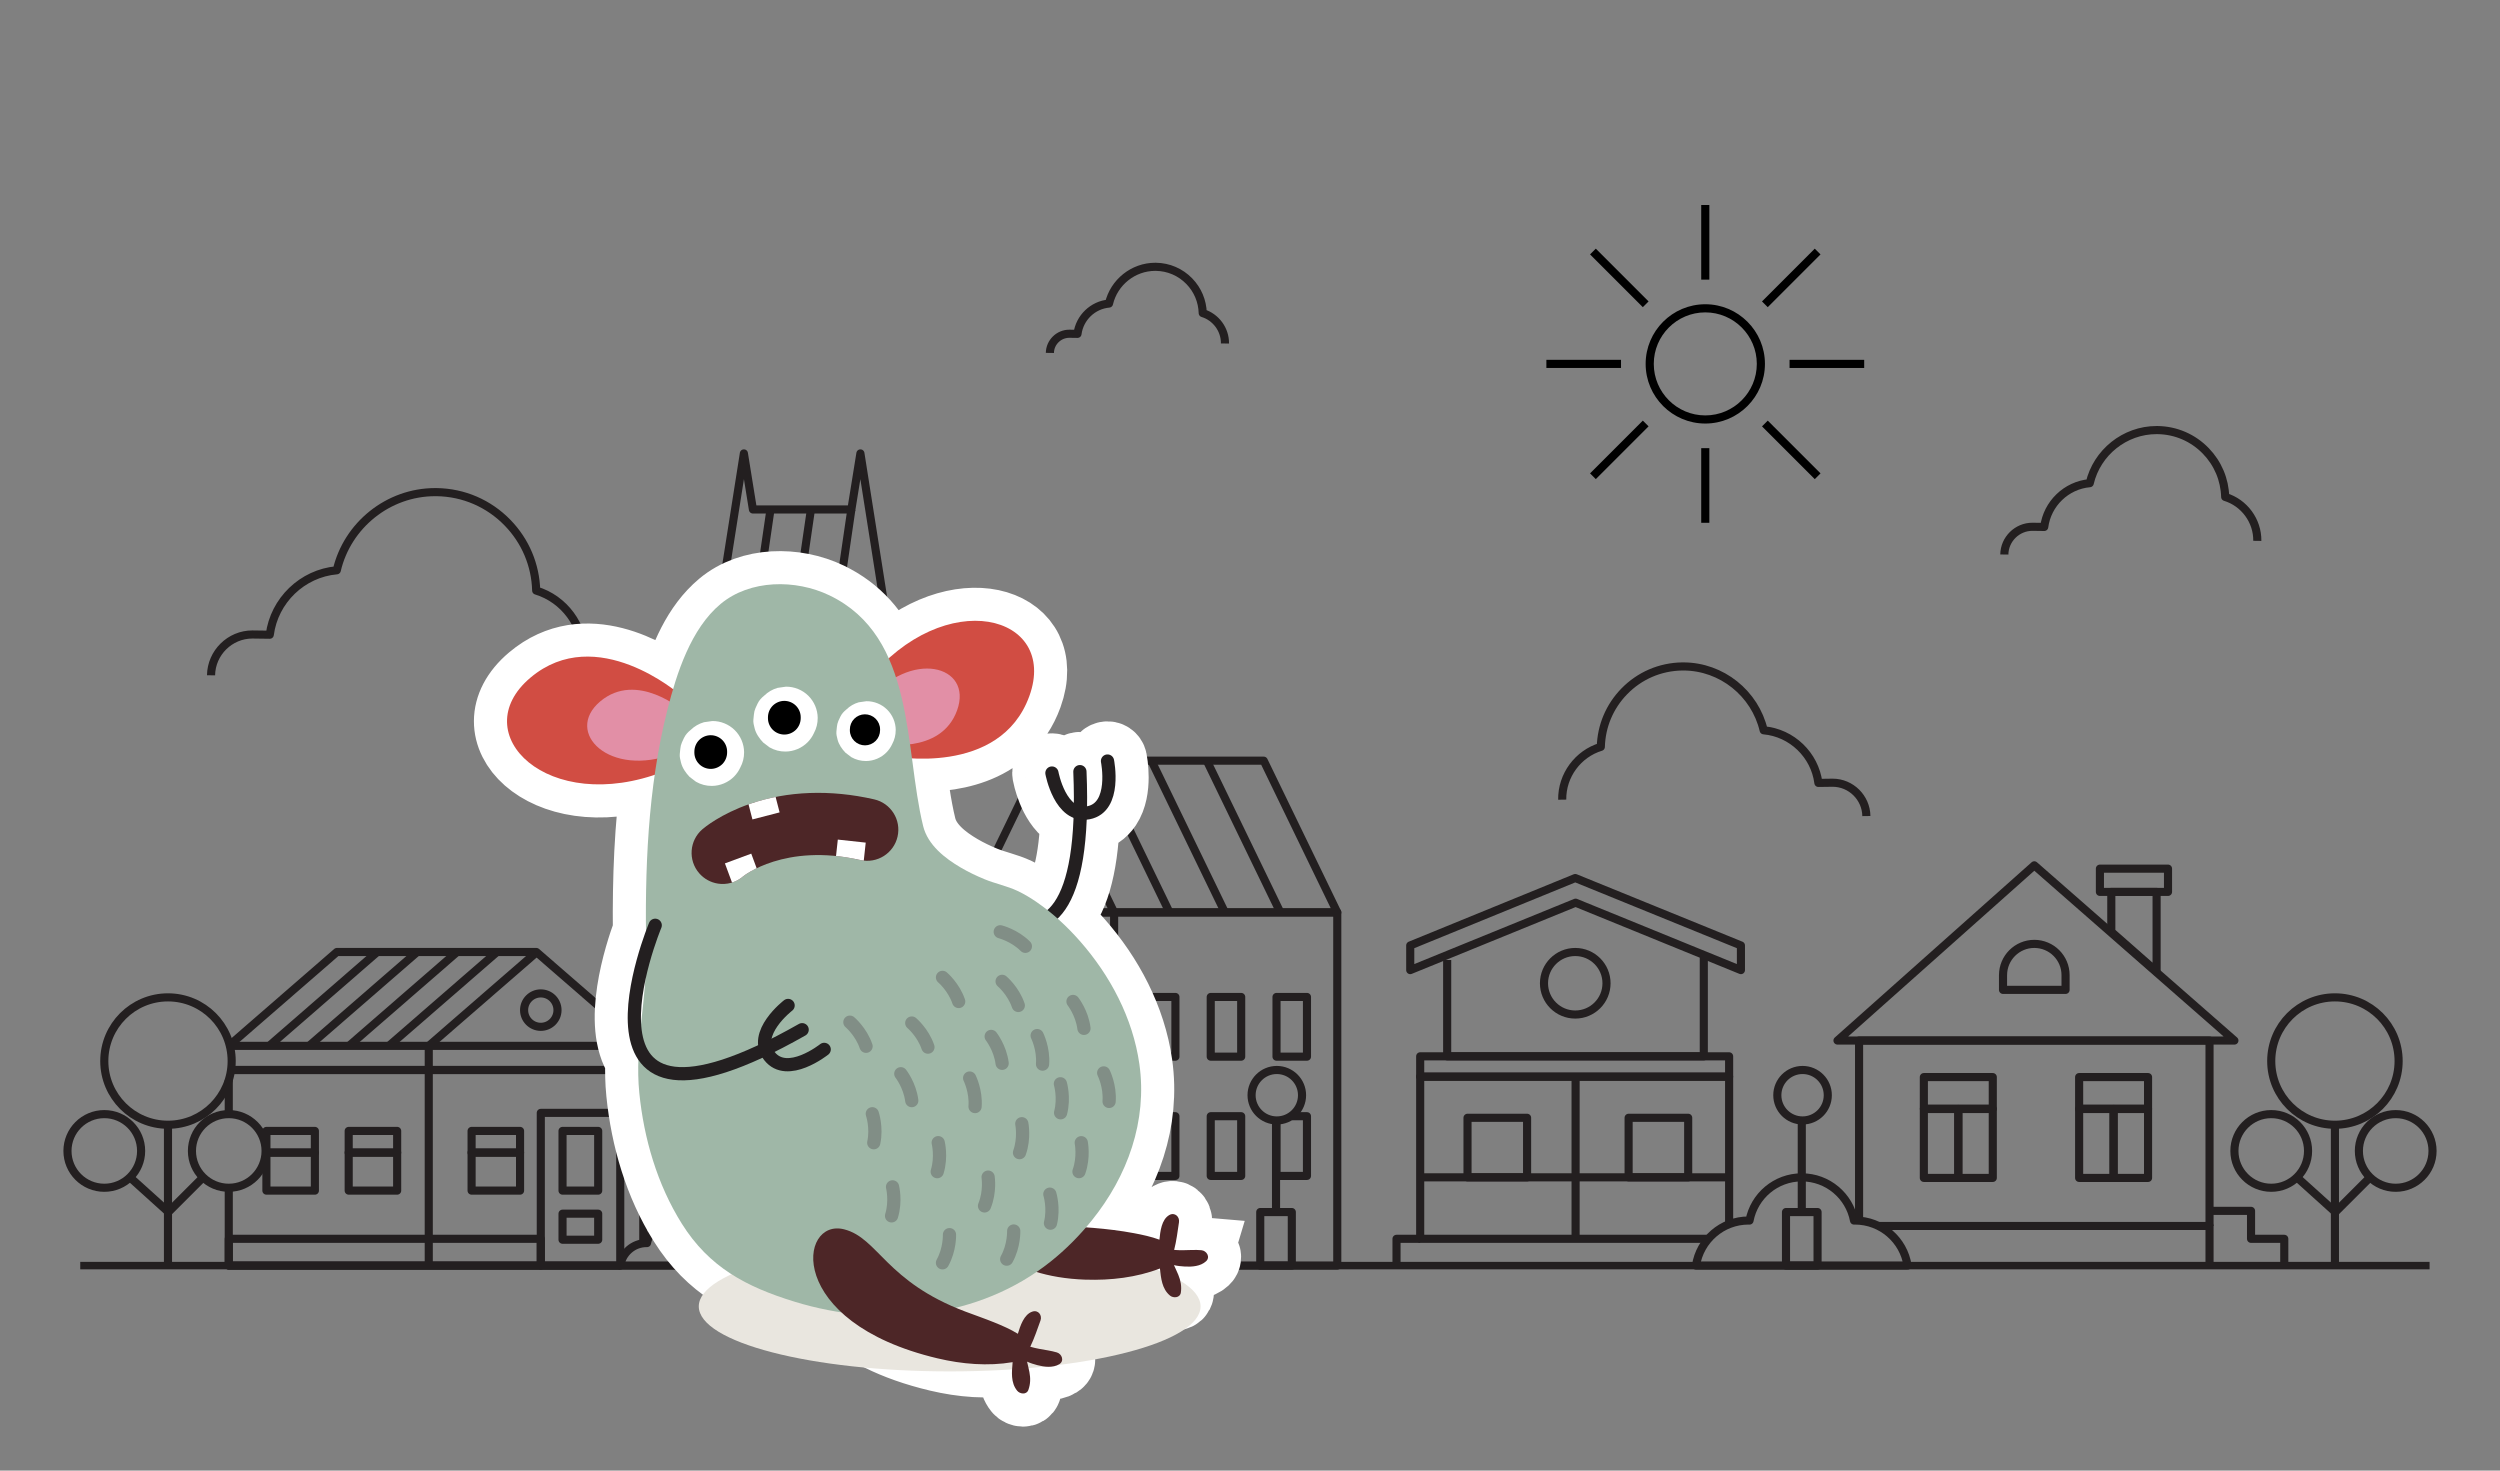 <?xml version="1.0" encoding="UTF-8"?>
<svg id="a" data-name="Layer 1" xmlns="http://www.w3.org/2000/svg" xmlns:xlink="http://www.w3.org/1999/xlink" viewBox="0 0 1700 1000">
  <rect x="0" y="0" width="1700" height="1000" fill="#808080" stroke="none"/>
  <defs>
    <clipPath id="b">
      <path d="M488.18,600.85c-4.78-.74-9.33-3.12-12.75-7.07-7.64-8.84-6.67-22.21,2.17-29.85,1.21-1.05,12.4-10.42,32.33-17.29,25.53-8.81,54.75-9.88,84.49-3.08,11.39,2.6,18.52,13.95,15.92,25.34-2.6,11.39-13.95,18.53-25.34,15.92-51.42-11.73-79.45,10.91-79.72,11.14-4.89,4.23-11.18,5.82-17.1,4.9Z" fill="none" stroke-width="0"/>
    </clipPath>
  </defs>
  <g>
    <g>
      <g>
        <circle cx="868.23" cy="744.75" r="17.16" fill="none" stroke="#231f20" stroke-linejoin="round" stroke-width="5.52"/>
        <rect x="856.97" y="824.19" width="21.46" height="36.41" fill="none" stroke="#231f20" stroke-linejoin="round" stroke-width="5.52"/>
        <line x1="867.7" y1="824.19" x2="867.7" y2="761.91" fill="none" stroke="#231f20" stroke-linejoin="round" stroke-width="5.52"/>
      </g>
      <g>
        <path d="M396.77,445.56c.28-20.25-13.2-38.21-32.16-43.98-.46-17.32-7.3-33.6-19.43-46.09-12.79-13.18-29.95-20.59-48.31-20.84h-.97c-31.9,0-59.71,22.48-66.89,53.15-23.47,2.07-42.55,20.53-45.56,43.81l-11.85-.16c-15.28,0-27.88,12.45-28.09,27.76" fill="none" stroke="#231f20" stroke-linejoin="round" stroke-width="5.52"/>
        <path d="M1062.3,543.78c-.23-16.54,10.78-31.21,26.26-35.92.38-14.15,5.96-27.44,15.87-37.65,10.45-10.77,24.46-16.81,39.45-17.02h.79c26.05,0,48.76,18.36,54.63,43.41,19.17,1.69,34.75,16.77,37.21,35.78l9.68-.13c12.48,0,22.77,10.17,22.94,22.67" fill="none" stroke="#231f20" stroke-linejoin="round" stroke-width="5.52"/>
        <path d="M1534.97,367.79c.19-13.76-8.97-25.96-21.84-29.87-.31-11.77-4.96-22.82-13.2-31.31-8.69-8.96-20.34-13.99-32.81-14.16h-.66c-21.67,0-40.56,15.27-45.44,36.11-15.95,1.41-28.91,13.95-30.95,29.76l-8.05-.11c-10.38,0-18.94,8.46-19.08,18.86" fill="none" stroke="#231f20" stroke-linejoin="round" stroke-width="5.52"/>
        <path d="M832.98,233.58c.13-9.52-6.21-17.97-15.12-20.68-.22-8.14-3.43-15.79-9.13-21.67-6.01-6.2-14.08-9.68-22.71-9.8h-.46c-15,0-28.07,10.57-31.44,24.99-11.04.97-20,9.65-21.42,20.6l-5.57-.08c-7.18,0-13.11,5.85-13.21,13.05" fill="none" stroke="#231f20" stroke-linejoin="round" stroke-width="5.52"/>
      </g>
      <g>
        <path d="M1159.6,288.01c22.37,0,40.56-18.2,40.56-40.56s-18.2-40.56-40.56-40.56-40.56,18.2-40.56,40.56,18.2,40.56,40.56,40.56ZM1159.6,212.42c19.32,0,35.03,15.71,35.03,35.03s-15.71,35.03-35.03,35.03-35.03-15.71-35.03-35.03,15.71-35.03,35.03-35.03Z" fill="#000" stroke-width="0"/>
        <rect x="1156.83" y="139.4" width="5.53" height="50.75" fill="#000" stroke-width="0"/>
        <rect x="1192.68" y="186.22" width="50.75" height="5.53" transform="translate(223.12 916.65) rotate(-45)" fill="#000" stroke-width="0"/>
        <rect x="1216.9" y="244.69" width="50.75" height="5.53" fill="#000" stroke-width="0"/>
        <rect x="1215.29" y="280.54" width="5.53" height="50.75" transform="translate(140.45 950.9) rotate(-45)" fill="#000" stroke-width="0"/>
        <rect x="1156.83" y="304.75" width="5.53" height="50.75" fill="#000" stroke-width="0"/>
        <rect x="1075.76" y="303.14" width="50.75" height="5.53" transform="translate(106.2 868.22) rotate(-45)" fill="#000" stroke-width="0"/>
        <rect x="1051.54" y="244.68" width="50.75" height="5.53" fill="#000" stroke-width="0"/>
        <rect x="1098.37" y="163.61" width="5.53" height="50.75" transform="translate(188.88 833.97) rotate(-45)" fill="#000" stroke-width="0"/>
      </g>
      <line x1="54.57" y1="860.6" x2="1652.12" y2="860.6" fill="none" stroke="#231f20" stroke-linejoin="round" stroke-width="5.09"/>
      <circle cx="583.49" cy="531" r="15.49" fill="none" stroke="#231f20" stroke-linejoin="round" stroke-width="5.52"/>
      <circle cx="367.74" cy="686.88" r="11.36" fill="none" stroke="#231f20" stroke-linejoin="round" stroke-width="5.52"/>
      <circle cx="1071.17" cy="668.62" r="21.26" fill="none" stroke="#231f20" stroke-linejoin="round" stroke-width="5.52"/>
      <path d="M1362.06,663.1c0-11.74,9.52-21.26,21.26-21.26s21.26,9.52,21.26,21.26v10.02h-42.53v-10.02Z" fill="none" stroke="#231f20" stroke-linejoin="round" stroke-width="5.52"/>
      <g>
        <circle cx="1587.75" cy="721.52" r="43.31" fill="none" stroke="#231f20" stroke-linejoin="round" stroke-width="5.52"/>
        <circle cx="1629.08" cy="782.64" r="25.04" fill="none" stroke="#231f20" stroke-linejoin="round" stroke-width="5.52"/>
        <circle cx="1544.44" cy="782.64" r="25.04" fill="none" stroke="#231f20" stroke-linejoin="round" stroke-width="5.52"/>
        <line x1="1587.75" y1="860.6" x2="1587.75" y2="764.83" fill="none" stroke="#231f20" stroke-linejoin="round" stroke-width="5.52"/>
        <polyline points="1561.89 800.6 1588.04 824.19 1611.63 800.6" fill="none" stroke="#231f20" stroke-linejoin="round" stroke-width="5.52"/>
      </g>
      <g>
        <circle cx="114.23" cy="721.52" r="43.31" fill="none" stroke="#231f20" stroke-linejoin="round" stroke-width="5.52"/>
        <circle cx="155.56" cy="782.64" r="25.04" fill="none" stroke="#231f20" stroke-linejoin="round" stroke-width="5.52"/>
        <circle cx="70.92" cy="782.64" r="25.04" fill="none" stroke="#231f20" stroke-linejoin="round" stroke-width="5.52"/>
        <line x1="114.23" y1="860.6" x2="114.23" y2="764.83" fill="none" stroke="#231f20" stroke-linejoin="round" stroke-width="5.52"/>
        <polyline points="88.37 800.6 114.52 824.19 138.11 800.6" fill="none" stroke="#231f20" stroke-linejoin="round" stroke-width="5.52"/>
      </g>
      <polyline points="1502.48 823.39 1530.71 823.39 1530.71 842.4 1553.3 842.4 1553.3 860.6" fill="none" stroke="#231f20" stroke-linejoin="round" stroke-width="5.52"/>
      <g>
        <circle cx="1225.74" cy="744.75" r="17.16" fill="none" stroke="#231f20" stroke-linejoin="round" stroke-width="5.52"/>
        <rect x="1214.48" y="824.19" width="21.46" height="36.41" fill="none" stroke="#231f20" stroke-linejoin="round" stroke-width="5.52"/>
        <line x1="1225.21" y1="824.19" x2="1225.21" y2="761.91" fill="none" stroke="#231f20" stroke-linejoin="round" stroke-width="5.52"/>
        <path d="M1297.15,860.6c-2.66-17.36-17.66-30.65-35.76-30.65-.22,0-.43.01-.65.02-3.18-16.73-17.88-29.37-35.53-29.37s-32.35,12.65-35.53,29.37c-.22,0-.43-.02-.65-.02-18.1,0-33.1,13.29-35.76,30.65h143.88Z" fill="none" stroke="#231f20" stroke-linejoin="round" stroke-width="5.52"/>
      </g>
      <polyline points="1277.35 833.66 1502.48 833.66 1502.48 860.6" fill="none" stroke="#231f20" stroke-linejoin="round" stroke-width="5.52"/>
      <polyline points="1502.48 833.66 1502.48 707.57 1264.17 707.57 1264.17 829.96" fill="none" stroke="#231f20" stroke-linejoin="round" stroke-width="5.52"/>
      <rect x="1427.94" y="590.68" width="46.31" height="15.81" fill="none" stroke="#231f20" stroke-linejoin="round" stroke-width="5.52"/>
      <polygon points="1435.69 633.59 1466.49 660.7 1466.49 606.49 1435.69 606.49 1435.69 633.59" fill="none" stroke="#231f20" stroke-linejoin="round" stroke-width="5.52"/>
      <polygon points="1383.32 588.42 1519.39 707.57 1249.49 707.57 1383.32 588.42" fill="none" stroke="#231f20" stroke-linejoin="round" stroke-width="5.52"/>
      <g>
        <rect x="1308.22" y="732.42" width="46.87" height="21.46" fill="none" stroke="#231f20" stroke-linejoin="round" stroke-width="5.52"/>
        <rect x="1308.22" y="754.11" width="23.44" height="46.87" fill="none" stroke="#231f20" stroke-linejoin="round" stroke-width="5.52"/>
        <rect x="1331.65" y="754.11" width="23.44" height="46.87" fill="none" stroke="#231f20" stroke-linejoin="round" stroke-width="5.52"/>
      </g>
      <g>
        <rect x="1413.81" y="732.42" width="46.87" height="21.46" fill="none" stroke="#231f20" stroke-linejoin="round" stroke-width="5.52"/>
        <rect x="1413.81" y="754.11" width="23.44" height="46.87" fill="none" stroke="#231f20" stroke-linejoin="round" stroke-width="5.52"/>
        <rect x="1437.24" y="754.11" width="23.44" height="46.87" fill="none" stroke="#231f20" stroke-linejoin="round" stroke-width="5.52"/>
      </g>
      <polygon points="1183.83 659.67 1071.4 613.83 958.96 659.67 958.96 642.91 1071.17 597.06 1183.83 642.91 1183.83 659.67" fill="none" stroke="#231f20" stroke-linejoin="round" stroke-width="5.52"/>
      <polyline points="1158.58 649.38 1158.58 718.3 984.08 718.3 984.08 652.79" fill="none" stroke="#231f20" stroke-linejoin="round" stroke-width="5.52"/>
      <rect x="965.73" y="718.3" width="210.07" height="13.84" fill="none" stroke="#231f20" stroke-linejoin="round" stroke-width="5.52"/>
      <polyline points="1175.8 832.46 1175.8 732.13 965.73 732.13 965.73 842.4 1161.73 842.4" fill="none" stroke="#231f20" stroke-linejoin="round" stroke-width="5.52"/>
      <polyline points="965.73 842.4 949.63 842.4 949.63 860.6" fill="none" stroke="#231f20" stroke-linejoin="round" stroke-width="5.52"/>
      <rect x="997.91" y="760.09" width="40.51" height="40.51" fill="none" stroke="#231f20" stroke-linejoin="round" stroke-width="5.52"/>
      <rect x="1107.46" y="760.09" width="40.51" height="40.51" fill="none" stroke="#231f20" stroke-linejoin="round" stroke-width="5.52"/>
      <line x1="965.73" y1="800.6" x2="1175.8" y2="800.6" fill="none" stroke="#231f20" stroke-linejoin="round" stroke-width="5.52"/>
      <line x1="1071.4" y1="842.4" x2="1071.4" y2="733.26" fill="none" stroke="#231f20" stroke-linejoin="round" stroke-width="5.52"/>
      <path d="M493.71,860.6c-1.33-8.68-8.83-15.32-17.88-15.32-.11,0-.22,0-.32,0-1.59-8.36-8.94-14.69-17.77-14.69s-16.17,6.32-17.77,14.69c-.11,0-.22,0-.32,0-9.05,0-16.55,6.65-17.88,15.32h71.94Z" fill="none" stroke="#231f20" stroke-linejoin="round" stroke-width="5.52"/>
      <polyline points="463.7 831.61 463.7 620.42 622.1 620.42 622.1 860.6" fill="none" stroke="#231f20" stroke-linejoin="round" stroke-width="5.52"/>
      <g>
        <rect x="493.71" y="647.36" width="24.25" height="32.82" fill="none" stroke="#231f20" stroke-linejoin="round" stroke-width="5.52"/>
        <rect x="493.71" y="711.19" width="24.25" height="32.82" fill="none" stroke="#231f20" stroke-linejoin="round" stroke-width="5.52"/>
        <rect x="493.71" y="775.03" width="24.25" height="42.79" fill="none" stroke="#231f20" stroke-linejoin="round" stroke-width="5.52"/>
      </g>
      <rect x="382.52" y="769.03" width="24.25" height="40.59" fill="none" stroke="#231f20" stroke-linejoin="round" stroke-width="5.52"/>
      <g>
        <rect x="571.8" y="647.36" width="24.25" height="32.82" fill="none" stroke="#231f20" stroke-linejoin="round" stroke-width="5.52"/>
        <rect x="571.8" y="711.19" width="24.25" height="32.82" fill="none" stroke="#231f20" stroke-linejoin="round" stroke-width="5.52"/>
        <rect x="571.8" y="775.03" width="24.25" height="42.79" fill="none" stroke="#231f20" stroke-linejoin="round" stroke-width="5.52"/>
      </g>
      <line x1="542.9" y1="860.6" x2="542.9" y2="620.42" fill="none" stroke="#231f20" stroke-linejoin="round" stroke-width="5.52"/>
      <polygon points="642.1 575.64 443.7 575.64 463.7 620.42 622.1 620.42 642.1 575.64" fill="none" stroke="#231f20" stroke-linejoin="round" stroke-width="5.52"/>
      <polyline points="627.21 575.64 585.08 308.32 578.93 346.44 511.99 346.44 505.84 308.32 463.7 575.64" fill="none" stroke="#231f20" stroke-linejoin="round" stroke-width="5.52"/>
      <line x1="578.93" y1="346.44" x2="545.46" y2="575.64" fill="none" stroke="#231f20" stroke-linejoin="round" stroke-width="5.52"/>
      <line x1="551.44" y1="346.44" x2="517.96" y2="575.64" fill="none" stroke="#231f20" stroke-linejoin="round" stroke-width="5.52"/>
      <line x1="523.94" y1="346.44" x2="490.47" y2="575.64" fill="none" stroke="#231f20" stroke-linejoin="round" stroke-width="5.52"/>
      <rect x="382.52" y="825.31" width="24.25" height="17.7" fill="none" stroke="#231f20" stroke-linejoin="round" stroke-width="5.52"/>
      <g>
        <rect x="320.68" y="769.03" width="32.96" height="14.74" fill="none" stroke="#231f20" stroke-linejoin="round" stroke-width="5.52"/>
        <rect x="320.68" y="783.76" width="32.96" height="25.86" fill="none" stroke="#231f20" stroke-linejoin="round" stroke-width="5.52"/>
      </g>
      <g>
        <rect x="237.11" y="769.03" width="32.96" height="14.74" fill="none" stroke="#231f20" stroke-linejoin="round" stroke-width="5.52"/>
        <rect x="237.11" y="783.76" width="32.96" height="25.86" fill="none" stroke="#231f20" stroke-linejoin="round" stroke-width="5.52"/>
      </g>
      <g>
        <rect x="181.16" y="769.03" width="32.96" height="14.74" fill="none" stroke="#231f20" stroke-linejoin="round" stroke-width="5.52"/>
        <rect x="181.16" y="783.76" width="32.96" height="25.86" fill="none" stroke="#231f20" stroke-linejoin="round" stroke-width="5.52"/>
      </g>
      <polyline points="155.56 807.69 155.56 860.6 421.77 860.6" fill="none" stroke="#231f20" stroke-linejoin="round" stroke-width="5.52"/>
      <line x1="155.56" y1="734.51" x2="155.56" y2="757.6" fill="none" stroke="#231f20" stroke-linejoin="round" stroke-width="5.52"/>
      <polyline points="437.44 845.42 437.44 727.6 157.54 727.6" fill="none" stroke="#231f20" stroke-linejoin="round" stroke-width="5.52"/>
      <polyline points="155.56 711.19 437.44 711.19 437.44 727.6 157.54 727.6" fill="none" stroke="#231f20" stroke-linejoin="round" stroke-width="5.52"/>
      <polyline points="438.24 711.19 364.73 647.36 324.64 647.36 269.16 647.36 229.07 647.36 155.56 711.19" fill="none" stroke="#231f20" stroke-linejoin="round" stroke-width="5.52"/>
      <polyline points="365.07 647.36 291.56 711.19 291.56 860.6" fill="none" stroke="#231f20" stroke-linejoin="round" stroke-width="5.52"/>
      <line x1="337.94" y1="647.36" x2="264.44" y2="711.19" fill="none" stroke="#231f20" stroke-linejoin="round" stroke-width="5.52"/>
      <line x1="310.82" y1="647.36" x2="237.31" y2="711.19" fill="none" stroke="#231f20" stroke-linejoin="round" stroke-width="5.52"/>
      <line x1="283.69" y1="647.36" x2="210.18" y2="711.19" fill="none" stroke="#231f20" stroke-linejoin="round" stroke-width="5.52"/>
      <line x1="256.56" y1="647.36" x2="183.06" y2="711.19" fill="none" stroke="#231f20" stroke-linejoin="round" stroke-width="5.52"/>
      <rect x="155.56" y="842.4" width="212.18" height="18.21" fill="none" stroke="#231f20" stroke-linejoin="round" stroke-width="5.52"/>
      <rect x="367.74" y="756.75" width="54.03" height="103.85" transform="translate(789.51 1617.36) rotate(180)" fill="none" stroke="#231f20" stroke-linejoin="round" stroke-width="5.52"/>
    </g>
    <rect x="657.47" y="620.42" width="251.87" height="240.18" fill="none" stroke="#231f20" stroke-linejoin="round" stroke-width="5.52"/>
    <polygon points="859.34 517.27 707.47 517.27 657.47 620.42 909.34 620.42 859.34 517.27" fill="none" stroke="#231f20" stroke-linejoin="round" stroke-width="5.52"/>
    <polyline points="707.6 517.27 757.6 620.42 757.6 860.6" fill="none" stroke="#231f20" stroke-linejoin="round" stroke-width="5.52"/>
    <line x1="795.27" y1="620.42" x2="745.27" y2="517.27" fill="none" stroke="#231f20" stroke-linejoin="round" stroke-width="5.52"/>
    <line x1="832.95" y1="620.42" x2="782.95" y2="517.27" fill="none" stroke="#231f20" stroke-linejoin="round" stroke-width="5.52"/>
    <line x1="870.63" y1="620.42" x2="820.63" y2="517.27" fill="none" stroke="#231f20" stroke-linejoin="round" stroke-width="5.52"/>
    <g>
      <rect x="691.12" y="784.88" width="20.71" height="14.74" transform="translate(1402.94 1584.5) rotate(180)" fill="none" stroke="#231f20" stroke-linejoin="round" stroke-width="5.52"/>
      <rect x="691.12" y="759.03" width="20.71" height="25.86" transform="translate(1402.94 1543.91) rotate(180)" fill="none" stroke="#231f20" stroke-linejoin="round" stroke-width="5.52"/>
    </g>
    <g>
      <rect x="691.12" y="703.8" width="20.71" height="14.74" transform="translate(1402.94 1422.33) rotate(180)" fill="none" stroke="#231f20" stroke-linejoin="round" stroke-width="5.52"/>
      <rect x="691.12" y="677.94" width="20.71" height="25.86" transform="translate(1402.94 1381.74) rotate(180)" fill="none" stroke="#231f20" stroke-linejoin="round" stroke-width="5.52"/>
    </g>
    <rect x="778.57" y="759.03" width="20.71" height="40.59" fill="none" stroke="#231f20" stroke-linejoin="round" stroke-width="5.52"/>
    <rect x="823.3" y="759.03" width="20.71" height="40.59" fill="none" stroke="#231f20" stroke-linejoin="round" stroke-width="5.52"/>
    <polyline points="878.39 759.03 888.74 759.03 888.74 799.62 868.03 799.62 868.03 761.91" fill="none" stroke="#231f20" stroke-linejoin="round" stroke-width="5.52"/>
    <rect x="778.57" y="677.94" width="20.71" height="40.59" fill="none" stroke="#231f20" stroke-linejoin="round" stroke-width="5.52"/>
    <rect x="823.3" y="677.94" width="20.71" height="40.59" fill="none" stroke="#231f20" stroke-linejoin="round" stroke-width="5.52"/>
    <rect x="868.03" y="677.94" width="20.71" height="40.59" fill="none" stroke="#231f20" stroke-linejoin="round" stroke-width="5.52"/>
  </g>
  <path d="M816.94,850.13c-4.09-.37-8.24-.04-12.34,0-2.07.02-4.14-.02-6.19-.2,1.59-6.17,2.33-12.51,3.29-18.82.57-3.75-2.88-6.94-6.52-4.93-5.39,2.98-6.23,11.37-6.78,16.79-5.59-2.06-11.49-3.32-17.32-4.42-9.16-1.72-18.46-2.83-27.75-3.6,0,0-1.79-.09-4.85-.37,1.34-1.56,2.67-3.14,3.97-4.74,24.27-30.08,37.82-67.53,32.31-106.31-4.43-31.19-19.84-60.25-40.53-83.71-4.69-5.31-9.69-10.39-15-15.12,11.87-11.32,18.41-33.57,19.76-67.3.68-.07,1.36-.17,2.05-.3,5.35-1.04,9.6-3.85,12.6-8.34,7.86-11.74,4.03-31.31,3.87-32.14-.49-2.43-2.86-4.01-5.29-3.52-2.44.49-4.01,2.86-3.53,5.29.92,4.63,2.27,18.23-2.53,25.38-1.65,2.45-3.88,3.93-6.83,4.5-.03,0-.06,0-.1.01.09-7.42-.03-15.33-.39-23.75-.1-2.48-2.21-4.44-4.69-4.31-2.48.1-4.41,2.2-4.31,4.68.29,6.81.44,13.9.38,21.02-6.33-5.17-9.7-16.82-10.49-21.06-.45-2.44-2.79-4.06-5.24-3.62-2.44.45-4.06,2.79-3.62,5.24.15.8,3.73,19.77,15.2,27.59,1.26.86,2.57,1.56,3.91,2.1-1.04,26.58-5.57,51.87-17.73,62.67-2.27-1.79-4.58-3.52-6.95-5.16-4.25-2.94-8.68-5.65-13.36-7.86-3.6-1.7-7.39-2.93-11.2-4.11-3.75-1.16-7.51-2.28-11.13-3.77-5.55-2.28-10.97-4.87-16.15-7.89-10.88-6.36-22.57-15.43-25.73-28.29-3.47-14.13-5.44-29.92-7.59-46.02,22.3,1.18,65.27-2.13,79.82-42.42,18.2-50.39-44.24-71.9-95.61-25.66-8-17.97-20.3-33.19-40.41-42.84-22.87-10.97-53.92-10.86-74,5.92-17.02,14.22-26.08,36.37-32.33,57.84-14.33-10.64-59.62-39.22-96.93-7.75-43.82,36.96,8.84,91.42,84.49,66.05-5.03,35.05-6.26,70.85-5.94,106.11-6.01,16.25-21.32,63.72-5.15,87.69-.25,7.44-.13,14.93.63,22.5,3.11,31.1,12.21,62.26,28.87,88.87,18.64,29.77,43.92,43.06,76.9,53.17,10.35,3.18,20.95,5.58,31.65,7.19,13.28,12.34,34.27,23.9,65.48,31.3,16.48,3.91,34.14,5.43,50.96,2.56-.57,6.62-1.42,13.89,3.08,19.42,1.85,2.28,6.37,2.91,7.61-.51,1.47-4.04,1.51-8,.72-12.19-.45-2.38-1.09-4.72-1.59-7.08,2.26,1.04,4.69,1.78,7.04,2.4,4.7,1.23,10.53,1.99,14.88-.67,3.59-2.19,1.77-6.97-1.63-7.99-3.93-1.17-8.07-1.67-12.09-2.45-2.03-.39-4.05-.84-6.03-1.43,2.78-5.74,4.76-11.8,6.95-17.8,1.3-3.56-1.45-7.37-5.42-6.12-5.88,1.85-8.36,9.91-9.97,15.12-5.07-3.13-10.6-5.53-16.11-7.76-6.45-2.61-13.05-4.88-19.56-7.33-2.28-.86-4.46-1.73-6.56-2.62,19.44-4.8,38.05-12.8,54.94-24.33,9.55,2.91,20.61,4.8,33.43,5.23,16.93.57,34.54-1.44,50.46-7.58.75,6.61,1.36,13.9,6.87,18.43,2.27,1.86,6.81,1.59,7.36-2.01.64-4.25-.1-8.14-1.71-12.09-.91-2.24-2-4.41-2.96-6.62,2.42.58,4.95.82,7.38.96,4.85.27,10.71-.13,14.45-3.6,3.08-2.86.35-7.19-3.18-7.51ZM438.8,666.81c-.7,9.62-1.82,19.2-2.81,28.79-.44-9,.81-19.09,2.81-28.79Z" fill="#fff" stroke="#fff" stroke-miterlimit="10" stroke-width="45"/>
  <ellipse cx="645.78" cy="888.35" rx="170.61" ry="44.21" fill="#e9e6df" stroke-width="0"/>
  <g>
    <g>
      <path d="M462.21,472.18s-56.54-49.29-101.51-11.36,11.67,94.32,90.5,63.89" fill="#d14d43" stroke-width="0"/>
      <path d="M464.46,483.29s-31.38-27.36-56.34-6.3c-24.96,21.05,6.48,52.35,50.23,35.46" fill="#e28fa6" stroke-width="0"/>
    </g>
    <g>
      <path d="M606.38,514.22s73.61,14.42,93.59-40.92c19.98-55.33-57.26-75.85-110.32-10.09" fill="#d14d43" stroke-width="0"/>
      <path d="M598.88,505.72s40.86,8,51.95-22.71c11.09-30.71-31.78-42.1-61.23-5.6" fill="#e28fa6" stroke-width="0"/>
    </g>
    <g>
      <path d="M625.5,581.1s117.03,138.63,108.84-56.39" fill="none" stroke="#231f20" stroke-linecap="round" stroke-miterlimit="10" stroke-width="9"/>
      <path d="M753.1,517.5s6.33,31.43-12.92,35.17c-19.25,3.75-24.87-27.01-24.87-27.01" fill="none" stroke="#231f20" stroke-linecap="round" stroke-miterlimit="10" stroke-width="9"/>
    </g>
    <path d="M738.28,870.16c16.93.57,34.54-1.44,50.46-7.58.75,6.61,1.36,13.9,6.87,18.43,2.27,1.86,6.81,1.59,7.36-2.01.64-4.25-.1-8.14-1.71-12.09-.91-2.24-2-4.41-2.96-6.62,2.42.58,4.95.82,7.38.96,4.85.27,10.71-.13,14.45-3.6,3.08-2.86.35-7.19-3.18-7.51-4.09-.37-8.24-.04-12.34,0-2.07.02-4.13-.02-6.19-.2,1.59-6.17,2.33-12.51,3.29-18.82.57-3.75-2.88-6.94-6.52-4.93-5.39,2.98-6.23,11.37-6.78,16.79-5.59-2.06-11.49-3.32-17.32-4.42-9.16-1.72-18.46-2.83-27.75-3.6,0,0-71.63-3.48-84.73-38.21-13.1-34.74-27.42,69.83,79.67,73.43Z" fill="#4d2627" stroke-width="0"/>
    <path d="M680.76,601.7c-3.75-1.16-7.51-2.28-11.13-3.77-5.55-2.28-10.97-4.87-16.15-7.89-10.88-6.36-22.57-15.43-25.73-28.29-12.97-52.76-4.96-128.72-63.79-156.94-22.87-10.97-53.92-10.86-74,5.92s-29.8,46.88-36.22,72.31c-13.37,52.95-15.35,109.01-14.3,163.37.63,32.52-7.99,63.89-4.71,96.76,3.11,31.1,12.21,62.26,28.87,88.87,18.64,29.77,43.92,43.06,76.9,53.17,58.68,18,125.12,11.65,174.05-27.44,10.31-8.23,19.63-17.67,27.91-27.93,24.27-30.08,37.82-67.53,32.31-106.31-4.43-31.19-19.84-60.25-40.53-83.71-8.59-9.74-18.22-18.73-28.92-26.13-4.25-2.94-8.68-5.65-13.36-7.86-3.6-1.7-7.39-2.93-11.2-4.11Z" fill="#9fb7a7" stroke-width="0"/>
    <path d="M488.18,600.85c-4.78-.74-9.33-3.12-12.75-7.07-7.64-8.84-6.67-22.21,2.17-29.85,1.21-1.05,12.4-10.42,32.33-17.29,25.53-8.81,54.75-9.88,84.49-3.08,11.39,2.6,18.52,13.95,15.92,25.34-2.6,11.39-13.95,18.53-25.34,15.92-51.42-11.73-79.45,10.91-79.72,11.14-4.89,4.23-11.18,5.82-17.1,4.9Z" fill="#4d2627" stroke-width="0"/>
    <g>
      <path d="M505.99,511.55c-.05-5.66-2.37-11.13-6.4-15.1-4.03-3.97-9.54-6.2-15.2-6.15-1.9.27-3.79.54-5.69.81-3.46,1-6.47,2.75-9.05,5.24-1.82,1.48-3.42,3.11-4.55,5.46-2.53,5.26-2.23,5.04-2.85,10.88-.21,1.94.36,3.92.82,5.82.89,3.69,3.26,7.07,5.83,9.75l4.36,3.32c3.36,1.91,6.97,2.86,10.84,2.84,5.66-.05,11.13-2.37,15.1-6.4,1.75-1.78,3.16-3.85,4.19-6.09,1.74-3.23,2.61-6.68,2.59-10.37Z" fill="#fff" stroke-width="0"/>
      <path d="M491.12,503.15c-2.1-2.06-4.96-3.22-7.9-3.2-2.94.02-5.78,1.23-7.85,3.32-2.08,2.11-3.2,4.95-3.2,7.9v.63c0,2.93,1.24,5.8,3.32,7.85,2.1,2.06,4.96,3.22,7.9,3.2,2.94-.02,5.78-1.23,7.85-3.32,2.07-2.11,3.2-4.95,3.2-7.9v-.63c0-2.93-1.24-5.8-3.32-7.85Z" fill="#000" stroke-width="0"/>
    </g>
    <g>
      <path d="M556.04,488.19c-.05-5.66-2.37-11.13-6.4-15.1-4.03-3.97-9.54-6.2-15.2-6.15-1.9.27-3.79.54-5.69.81-3.46,1-6.47,2.75-9.05,5.24-1.82,1.48-3.42,3.11-4.55,5.46-2.53,5.26-2.23,5.04-2.85,10.88-.21,1.94.36,3.92.82,5.82.89,3.69,3.26,7.07,5.83,9.75l4.36,3.32c3.36,1.91,6.97,2.86,10.84,2.84,5.66-.05,11.13-2.37,15.1-6.4,1.75-1.78,3.16-3.85,4.19-6.09,1.74-3.23,2.61-6.68,2.59-10.37Z" fill="#fff" stroke-width="0"/>
      <path d="M541.16,479.8c-2.1-2.06-4.96-3.22-7.9-3.2-2.94.02-5.78,1.23-7.85,3.32-2.08,2.11-3.2,4.95-3.2,7.9v.63c0,2.93,1.24,5.8,3.32,7.85,2.1,2.06,4.96,3.22,7.9,3.2,2.94-.02,5.78-1.23,7.85-3.32,2.07-2.11,3.2-4.95,3.2-7.9v-.63c0-2.93-1.24-5.8-3.32-7.85Z" fill="#000" stroke-width="0"/>
    </g>
    <g>
      <path d="M609.1,496.41c-.04-5.22-2.18-10.27-5.9-13.92-3.72-3.66-8.8-5.72-14.02-5.67-1.75.25-3.5.5-5.25.75-3.19.92-5.97,2.54-8.34,4.83-1.68,1.37-3.16,2.87-4.2,5.04-2.34,4.85-2.05,4.65-2.63,10.03-.19,1.78.33,3.61.76,5.36.82,3.4,3.01,6.52,5.38,8.99l4.02,3.06c3.1,1.76,6.43,2.63,9.99,2.62,5.22-.04,10.27-2.18,13.92-5.9,1.61-1.64,2.92-3.55,3.86-5.61,1.6-2.98,2.41-6.16,2.39-9.57Z" fill="#fff" stroke-width="0"/>
      <path d="M595.38,488.68c-1.93-1.9-4.57-2.97-7.28-2.95-2.71.02-5.33,1.13-7.24,3.07-1.91,1.94-2.95,4.56-2.95,7.28v.58c0,2.7,1.15,5.35,3.07,7.23,1.93,1.9,4.57,2.97,7.28,2.95,2.71-.02,5.33-1.13,7.24-3.07,1.91-1.94,2.95-4.56,2.95-7.28v-.58c0-2.7-1.15-5.35-3.07-7.23Z" fill="#000" stroke-width="0"/>
    </g>
    <g>
      <path d="M445.54,629.19s-69.77,167.48,99.92,71.01" fill="none" stroke="#231f20" stroke-linecap="round" stroke-miterlimit="10" stroke-width="9"/>
      <path d="M560.45,713.58s-25.06,20-37.19,4.6c-12.13-15.4,12.65-34.47,12.65-34.47" fill="none" stroke="#231f20" stroke-linecap="round" stroke-miterlimit="10" stroke-width="9"/>
    </g>
    <path d="M637.63,923.7c16.48,3.91,34.14,5.43,50.96,2.57-.57,6.63-1.42,13.89,3.08,19.42,1.85,2.28,6.37,2.91,7.61-.51,1.47-4.04,1.51-8,.72-12.19-.45-2.38-1.09-4.72-1.59-7.08,2.26,1.04,4.69,1.78,7.04,2.4,4.7,1.23,10.53,1.99,14.88-.67,3.59-2.19,1.77-6.97-1.63-7.99-3.93-1.17-8.07-1.67-12.09-2.45-2.03-.39-4.05-.84-6.03-1.43,2.78-5.74,4.76-11.8,6.95-17.8,1.3-3.56-1.45-7.37-5.42-6.12-5.88,1.85-8.36,9.91-9.97,15.12-5.07-3.13-10.6-5.53-16.11-7.76-6.45-2.61-13.05-4.88-19.56-7.33-54.14-20.39-59.25-49.96-82.4-55.93-31.05-8-40.7,63.02,63.55,87.75Z" fill="#4d2627" stroke-width="0"/>
    <path d="M577.92,695.08s7.6,6.39,11,16.39" fill="none" stroke="#818e86" stroke-linecap="round" stroke-miterlimit="10" stroke-width="9"/>
    <path d="M593.17,757.35s3.22,9.39.98,19.71" fill="none" stroke="#818e86" stroke-linecap="round" stroke-miterlimit="10" stroke-width="9"/>
    <path d="M620,695.66s7.6,6.39,11,16.39" fill="none" stroke="#818e86" stroke-linecap="round" stroke-miterlimit="10" stroke-width="9"/>
    <path d="M637.98,777.01s2.42,9.63-.67,19.72" fill="none" stroke="#818e86" stroke-linecap="round" stroke-miterlimit="10" stroke-width="9"/>
    <path d="M606.93,807.07s2.42,9.63-.67,19.72" fill="none" stroke="#818e86" stroke-linecap="round" stroke-miterlimit="10" stroke-width="9"/>
    <path d="M640.9,664.62s7.6,6.39,11,16.39" fill="none" stroke="#818e86" stroke-linecap="round" stroke-miterlimit="10" stroke-width="9"/>
    <path d="M659.36,733.07s4.47,8.86,3.68,19.39" fill="none" stroke="#818e86" stroke-linecap="round" stroke-miterlimit="10" stroke-width="9"/>
    <path d="M671.92,800.44s1.54,9.81-2.45,19.58" fill="none" stroke="#818e86" stroke-linecap="round" stroke-miterlimit="10" stroke-width="9"/>
    <path d="M694.83,764.13s1.98,9.73-1.56,19.67" fill="none" stroke="#818e86" stroke-linecap="round" stroke-miterlimit="10" stroke-width="9"/>
    <path d="M735.26,777.04s1.98,9.73-1.56,19.67" fill="none" stroke="#818e86" stroke-linecap="round" stroke-miterlimit="10" stroke-width="9"/>
    <path d="M705.26,704.21s4.47,8.86,3.68,19.39" fill="none" stroke="#818e86" stroke-linecap="round" stroke-miterlimit="10" stroke-width="9"/>
    <path d="M750.51,729.58s4.47,8.86,3.68,19.39" fill="none" stroke="#818e86" stroke-linecap="round" stroke-miterlimit="10" stroke-width="9"/>
    <path d="M674,704.77s6.14,7.8,7.45,18.28" fill="none" stroke="#818e86" stroke-linecap="round" stroke-miterlimit="10" stroke-width="9"/>
    <path d="M729.64,681s6.14,7.8,7.45,18.28" fill="none" stroke="#818e86" stroke-linecap="round" stroke-miterlimit="10" stroke-width="9"/>
    <path d="M612.55,730.14s6.14,7.8,7.45,18.28" fill="none" stroke="#818e86" stroke-linecap="round" stroke-miterlimit="10" stroke-width="9"/>
    <path d="M721.07,736.96s2.81,9.52.14,19.73" fill="none" stroke="#818e86" stroke-linecap="round" stroke-miterlimit="10" stroke-width="9"/>
    <path d="M713.9,812.03s2.95,9.48.42,19.73" fill="none" stroke="#818e86" stroke-linecap="round" stroke-miterlimit="10" stroke-width="9"/>
    <path d="M689.32,837.08s.36,9.92-4.76,19.15" fill="none" stroke="#818e86" stroke-linecap="round" stroke-miterlimit="10" stroke-width="9"/>
    <path d="M645.65,839.56s.36,9.92-4.76,19.15" fill="none" stroke="#818e86" stroke-linecap="round" stroke-miterlimit="10" stroke-width="9"/>
    <path d="M681.44,667.32s7.6,6.39,11,16.39" fill="none" stroke="#818e86" stroke-linecap="round" stroke-miterlimit="10" stroke-width="9"/>
    <path d="M680.17,633.62s9.63,2.39,17.09,9.87" fill="none" stroke="#818e86" stroke-linecap="round" stroke-miterlimit="10" stroke-width="9"/>
  </g>
  <g clip-path="url(#b)">
    <g>
      <rect x="496.36" y="583.11" width="19.09" height="23.24" transform="translate(-175.02 212.65) rotate(-20.32)" fill="#fff" stroke-width="0"/>
      <rect x="568.37" y="571.91" width="19.09" height="23.24" transform="translate(66.32 -58.94) rotate(6.19)" fill="#fff" stroke-width="0"/>
      <rect x="508.42" y="531.97" width="19.09" height="23.24" transform="translate(-119.8 147.32) rotate(-14.53)" fill="#fff" stroke-width="0"/>
    </g>
  </g>
</svg>
